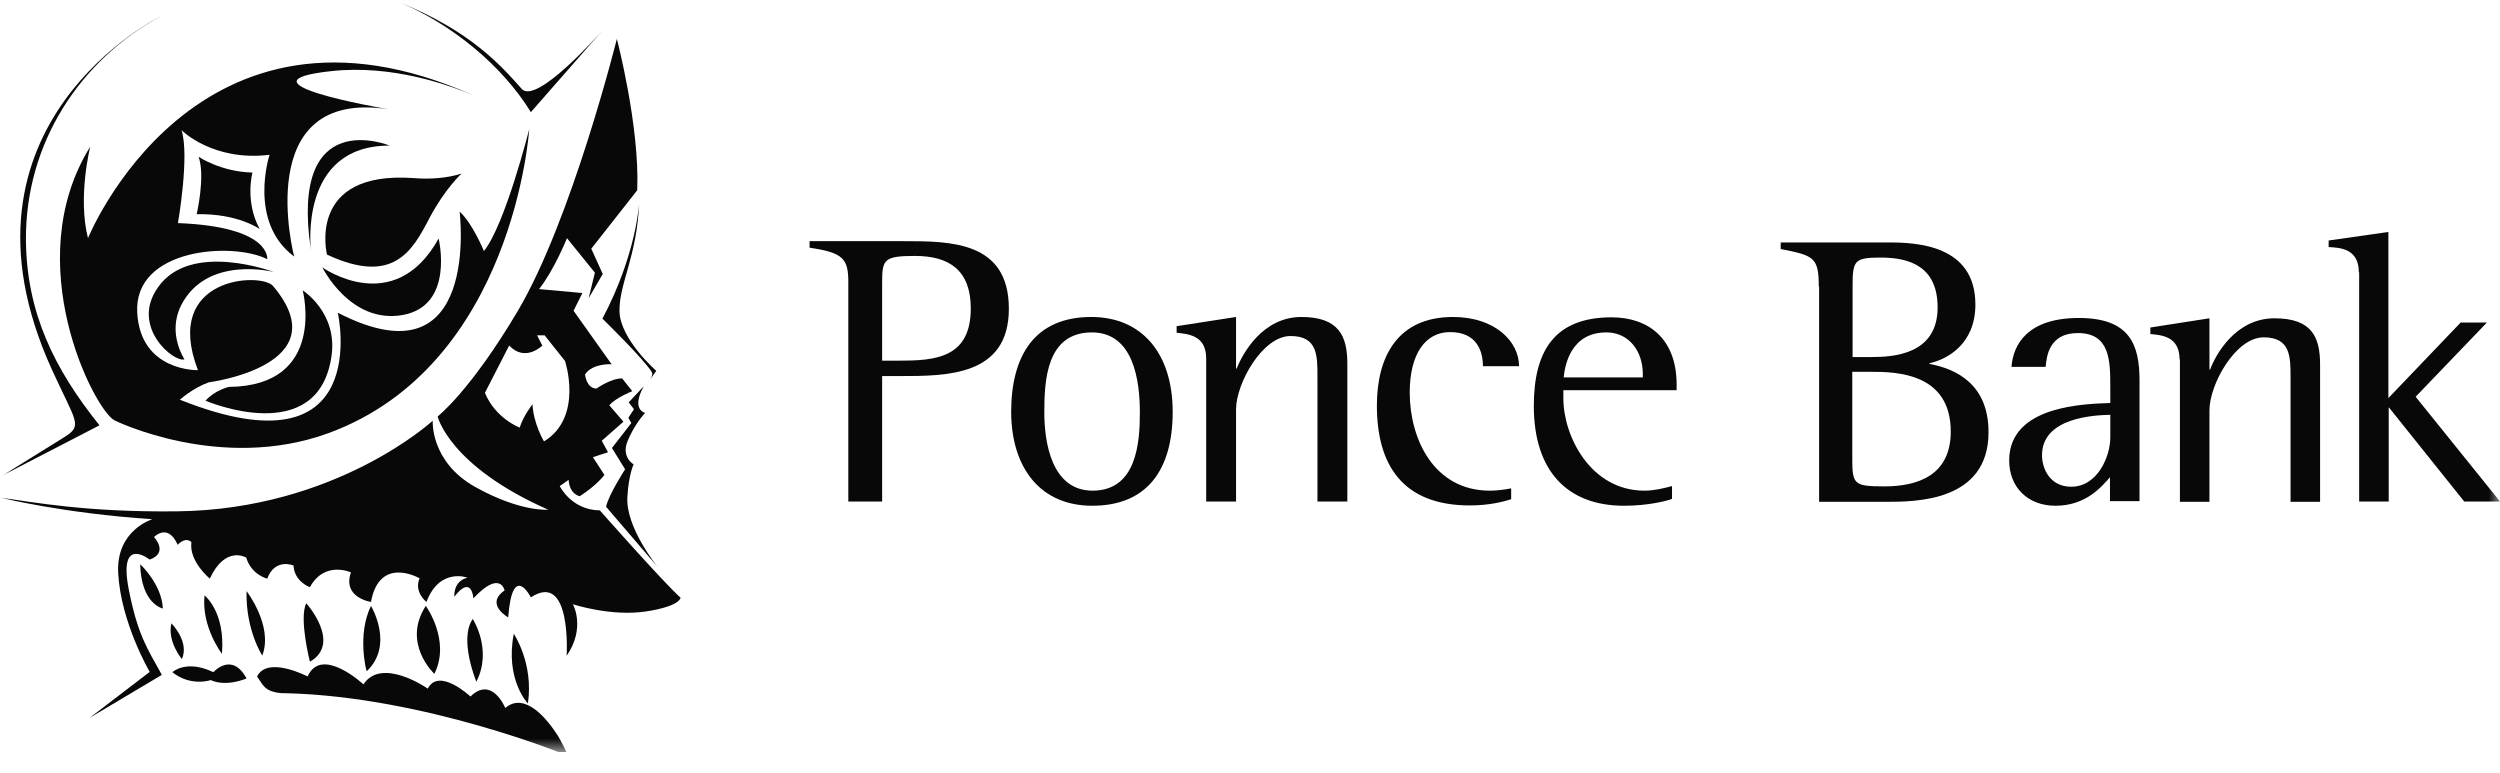 <svg width="110" height="34" viewBox="0 0 110 34" fill="none" xmlns="http://www.w3.org/2000/svg">
<g clip-path="url(#clip0_6_90)">
<mask id="mask0_6_90" style="mask-type:luminance" maskUnits="userSpaceOnUse" x="0" y="0" width="110" height="34">
<path d="M110 0.094H0V33.094H110V0.094Z" fill="white"/>
</mask>
<g mask="url(#mask0_6_90)">
<path fill-rule="evenodd" clip-rule="evenodd" d="M11.542 30.111L11.311 29.765C11.773 28.84 13.535 29.765 13.535 29.765C14.142 28.393 15.991 30.111 15.991 30.111C16.8 28.884 18.822 30.299 18.822 30.299C19.313 29.346 20.7 30.646 20.7 30.646C21.653 29.721 22.231 31.151 22.231 31.151C23.083 30.429 24.051 31.599 24.542 32.365L24.658 32.567C24.759 32.755 24.904 33.015 24.976 33.246C24.976 33.246 18.678 30.646 12.567 30.501C12.567 30.501 11.845 30.545 11.571 30.14L11.542 30.111Z" fill="#080808"/>
<path fill-rule="evenodd" clip-rule="evenodd" d="M26.391 22.456C25.135 22.441 24.629 21.387 24.629 21.387L25.019 21.112C25.062 21.762 25.51 21.834 25.51 21.834C26.29 21.329 26.594 20.895 26.594 20.895L26.088 20.115L26.753 19.899L26.478 19.393L27.431 18.555L26.81 17.833C27.085 17.501 27.821 17.212 27.821 17.212L27.374 16.649C26.868 16.649 26.247 17.096 26.247 17.096C25.799 17.096 25.741 16.475 25.741 16.475C26.074 15.97 26.911 16.027 26.911 16.027L25.236 13.673L25.626 12.893L23.719 12.72C24.383 11.882 24.947 10.48 24.947 10.48L26.175 11.997L25.9 13.124L26.521 12.055L26.016 10.943L28.038 8.372C28.154 5.569 27.142 1.712 27.142 1.712C27.142 1.712 25.163 9.657 22.78 13.687C20.671 17.241 19.255 18.324 19.255 18.324C19.255 18.324 19.761 20.505 24.123 22.427C24.123 22.427 22.91 22.542 20.917 21.43C18.923 20.318 19.039 18.512 19.039 18.512C19.039 18.512 14.792 22.427 7.772 22.499C3.828 22.542 1.56 22.109 3.05176e-05 21.892C3.05176e-05 21.892 2.759 22.585 6.703 22.846C6.703 22.846 5.099 23.322 5.2 25.215C5.316 27.396 6.587 29.563 6.587 29.563L3.944 31.585L7.122 29.693C6.471 28.523 6.053 27.916 5.663 25.922C5.2 23.524 6.587 24.622 6.587 24.622C7.439 24.319 6.775 23.626 6.775 23.626C7.468 23.019 7.815 23.972 7.815 23.972C8.205 23.582 8.422 23.857 8.422 23.857C8.306 24.695 9.23 25.46 9.23 25.46C9.924 23.972 10.834 24.536 10.834 24.536C11.065 25.301 11.758 25.46 11.758 25.46C12.105 24.536 12.914 24.882 12.914 24.882C12.957 25.605 13.636 25.836 13.636 25.836C14.286 24.651 15.442 25.186 15.442 25.186C15.052 26.298 16.323 26.486 16.323 26.486C16.699 24.42 18.461 25.446 18.461 25.446C18.201 26.052 18.764 26.486 18.764 26.486C19.342 24.955 20.57 25.417 20.57 25.417C19.92 25.576 19.992 26.255 19.992 26.255C20.758 25.258 20.83 26.327 20.83 26.327C22.015 25.056 22.202 25.98 22.202 25.98C21.321 26.587 22.361 27.165 22.361 27.165C22.549 24.68 23.358 26.284 23.358 26.284C25.163 25.099 24.933 28.855 24.933 28.855C25.785 27.613 25.207 26.587 25.207 26.587C25.207 26.587 26.868 27.136 28.414 26.905C29.945 26.674 29.945 26.298 29.945 26.298C29.223 25.662 26.391 22.456 26.391 22.456ZM23.936 19.422C23.936 19.422 23.473 18.657 23.43 17.79C23.43 17.79 23.026 18.295 22.867 18.815C22.867 18.815 21.798 18.411 21.336 17.284L22.404 15.204C23.112 15.955 23.863 15.204 23.863 15.204L23.632 14.756H23.965L24.86 15.883C24.86 15.869 25.684 18.353 23.936 19.422Z" fill="#080808"/>
<path fill-rule="evenodd" clip-rule="evenodd" d="M27.778 18.613L27.648 18.382L27.894 18.006L27.663 17.703L28.327 16.995C27.749 18.035 28.385 18.165 28.385 18.165C28.385 18.165 27.923 18.657 27.619 19.393C27.316 20.115 27.879 20.433 27.879 20.433C27.879 20.433 27.663 20.866 27.605 21.863C27.518 23.207 28.934 24.94 28.934 24.94L26.666 22.297C26.781 21.762 27.504 20.65 27.504 20.65L26.926 19.711L27.778 18.613Z" fill="#080808"/>
<path fill-rule="evenodd" clip-rule="evenodd" d="M22.607 27.887C22.607 27.887 23.488 29.187 23.228 30.949C23.213 30.949 22.217 29.88 22.607 27.887Z" fill="#080808"/>
<path fill-rule="evenodd" clip-rule="evenodd" d="M20.801 27.237C20.801 27.237 21.682 28.58 20.96 29.996C20.96 29.996 20.18 28.118 20.801 27.237Z" fill="#080808"/>
<path fill-rule="evenodd" clip-rule="evenodd" d="M18.735 26.659C18.735 26.659 19.848 28.19 19.111 29.649C19.111 29.649 17.666 28.306 18.735 26.659Z" fill="#080808"/>
<path fill-rule="evenodd" clip-rule="evenodd" d="M16.323 26.659C16.323 26.659 17.363 28.378 16.135 29.534C16.121 29.534 15.702 27.93 16.323 26.659Z" fill="#080808"/>
<path fill-rule="evenodd" clip-rule="evenodd" d="M13.477 26.544C13.477 26.544 15.052 28.306 13.636 29.115C13.636 29.115 13.145 27.194 13.477 26.544Z" fill="#080808"/>
<path fill-rule="evenodd" clip-rule="evenodd" d="M10.848 26.009C10.848 26.009 12.033 27.54 11.542 28.84C11.527 28.84 10.805 27.699 10.848 26.009Z" fill="#080808"/>
<path fill-rule="evenodd" clip-rule="evenodd" d="M8.999 26.197C8.999 26.197 9.924 26.919 9.765 28.768C9.765 28.768 8.855 27.584 8.999 26.197Z" fill="#080808"/>
<path fill-rule="evenodd" clip-rule="evenodd" d="M6.168 24.825C6.168 24.825 7.121 25.706 7.165 26.775C7.165 26.775 6.211 26.587 6.168 24.825Z" fill="#080808"/>
<path fill-rule="evenodd" clip-rule="evenodd" d="M7.54 27.425C7.54 27.425 8.349 28.234 8.003 28.999C8.003 28.999 7.353 28.234 7.54 27.425Z" fill="#080808"/>
<path fill-rule="evenodd" clip-rule="evenodd" d="M7.584 29.577C7.584 29.577 8.19 28.999 9.389 29.577C9.389 29.577 10.198 28.652 10.848 29.852C10.848 29.852 9.967 30.242 9.274 29.924C9.274 29.924 8.393 30.227 7.584 29.577Z" fill="#080808"/>
<path fill-rule="evenodd" clip-rule="evenodd" d="M14.59 3.128C10.14 3.605 16.742 4.746 17.074 4.804C11.007 3.893 12.943 11.289 12.943 11.289C10.892 9.758 11.86 6.811 11.86 6.811C9.36 7.115 7.988 5.728 7.988 5.728C8.349 6.855 7.829 9.816 7.829 9.816C11.961 9.975 11.758 11.405 11.758 11.405C10.271 10.639 5.879 10.899 6.038 13.76C6.183 16.36 8.71 16.287 8.71 16.287C7.121 12.156 11.513 11.968 12.018 12.589C14.965 16.085 9.187 16.822 9.187 16.822C8.465 17.082 7.916 17.588 7.916 17.588C16.496 21.011 14.864 13.76 14.864 13.76C21.191 17.024 20.223 9.31 20.223 9.31C20.787 9.816 21.292 11.044 21.292 11.044C22.217 9.917 23.286 5.685 23.286 5.685C23.286 5.685 22.621 16.071 14.445 19.061C9.693 20.794 5.041 18.498 5.041 18.498C4.146 18.035 0.809 11.535 3.972 6.45C3.972 6.45 3.409 8.66 3.871 10.48C3.871 10.48 8.624 -1.263 20.83 4.197C19.747 3.735 17.247 2.839 14.59 3.128Z" fill="#080808"/>
<path fill-rule="evenodd" clip-rule="evenodd" d="M14.387 11.203C14.387 11.203 13.463 7.49 18.215 7.837C18.923 7.895 19.703 7.837 20.31 7.635C20.31 7.635 19.559 8.328 18.894 9.599C18.143 11.044 17.305 12.561 14.387 11.203Z" fill="#080808"/>
<path fill-rule="evenodd" clip-rule="evenodd" d="M13.68 11.001C12.712 4.572 17.146 6.407 17.146 6.407C13.116 6.393 13.68 11.001 13.68 11.001Z" fill="#080808"/>
<path fill-rule="evenodd" clip-rule="evenodd" d="M14.185 11.766C14.185 11.766 17.349 14.02 19.299 10.495C19.299 10.495 20.021 13.456 17.71 13.861C15.413 14.265 14.185 11.766 14.185 11.766Z" fill="#080808"/>
<path fill-rule="evenodd" clip-rule="evenodd" d="M13.319 12.777C13.319 12.777 14.85 13.745 14.59 15.637C14.026 19.769 9.043 17.631 9.043 17.631C9.447 17.169 10.068 17.024 10.068 17.024C14.416 16.981 13.319 12.777 13.319 12.777Z" fill="#080808"/>
<path fill-rule="evenodd" clip-rule="evenodd" d="M12.047 11.968C12.047 11.968 9.086 11.203 7.959 13.456C7.353 14.684 8.118 15.811 8.118 15.811C7.656 15.97 5.72 14.381 6.948 12.647C8.378 10.582 12.047 11.968 12.047 11.968Z" fill="#080808"/>
<path fill-rule="evenodd" clip-rule="evenodd" d="M8.739 6.898C8.739 6.898 9.722 7.563 11.108 7.592C11.108 7.592 10.762 8.863 11.426 10.076C11.426 10.076 10.458 9.383 8.653 9.426C8.653 9.426 9.043 7.765 8.739 6.898Z" fill="#080808"/>
<path fill-rule="evenodd" clip-rule="evenodd" d="M17.565 0.094C20.686 1.351 22.043 2.882 22.953 3.908C23.589 4.63 26.319 1.553 26.536 1.308L23.358 4.934C22.087 2.868 19.891 1.077 17.565 0.094Z" fill="#080808"/>
<path fill-rule="evenodd" clip-rule="evenodd" d="M7.093 0.701C3.525 2.637 1.112 6.291 1.141 10.567C1.17 13.774 2.398 16.244 4.377 18.714L0.13 20.91L2.831 19.234C3.655 18.714 3.351 18.599 2.282 16.259C-2.643 5.439 7.093 0.701 7.093 0.701Z" fill="#080808"/>
<path fill-rule="evenodd" clip-rule="evenodd" d="M28.125 8.92C28.125 8.92 28.009 11.188 26.507 14.02C26.507 14.02 28.385 15.854 28.688 16.389C28.746 16.49 28.602 16.706 28.602 16.706L28.876 16.317C28.876 16.317 27.301 14.944 27.258 13.716C27.229 12.488 28.024 11.318 28.125 8.92Z" fill="#080808"/>
<path fill-rule="evenodd" clip-rule="evenodd" d="M37.326 22.066H38.814V16.547H39.58C41.66 16.547 44.39 16.547 44.39 13.586C44.39 10.611 41.819 10.611 39.753 10.611H35.622V10.899C37.095 11.116 37.326 11.376 37.326 12.416V22.066ZM38.814 12.402C38.814 11.419 38.901 11.261 40.259 11.261C41.776 11.261 42.714 11.896 42.714 13.572C42.714 15.768 41.125 15.869 39.551 15.869H38.814V12.402Z" fill="#080808"/>
<path fill-rule="evenodd" clip-rule="evenodd" d="M48.059 22.253C50.443 22.253 51.598 20.708 51.598 18.122C51.598 15.565 50.255 13.947 48.016 13.947C45.531 13.947 44.491 15.637 44.491 18.137C44.505 20.592 45.777 22.253 48.059 22.253ZM45.95 18.151C45.95 16.75 46.037 14.626 48.045 14.626C49.879 14.626 50.154 16.75 50.154 18.151C50.154 19.451 50.024 21.589 48.074 21.589C46.253 21.589 45.95 19.422 45.95 18.151Z" fill="#080808"/>
<path fill-rule="evenodd" clip-rule="evenodd" d="M53.072 22.066H54.386V18.006C54.386 16.88 55.542 14.785 56.784 14.785C57.968 14.785 57.968 15.637 57.968 16.562V22.066H59.283V15.999C59.283 14.785 58.907 13.947 57.261 13.947C55.556 13.947 54.675 15.551 54.415 16.215H54.386V13.947L51.772 14.352V14.641C52.263 14.698 53.072 14.742 53.072 15.768V22.066Z" fill="#080808"/>
<path fill-rule="evenodd" clip-rule="evenodd" d="M66.491 21.488C66.188 21.546 65.856 21.589 65.552 21.589C63.096 21.589 62.028 19.321 62.028 17.27C62.028 15.565 62.721 14.612 63.804 14.612C64.946 14.612 65.249 15.406 65.249 16.114H66.838C66.838 15.016 65.769 13.947 63.934 13.947C61.479 13.947 60.583 15.71 60.583 17.848C60.583 20.433 61.695 22.239 64.671 22.239C65.509 22.239 66.144 22.08 66.491 21.965V21.488Z" fill="#080808"/>
<path fill-rule="evenodd" clip-rule="evenodd" d="M73.569 21.387C73.194 21.488 72.775 21.589 72.356 21.589C69.987 21.589 68.788 19.191 68.788 17.53V17.169H73.772V16.923C73.772 14.886 72.515 13.962 70.911 13.962C68.427 13.962 67.488 15.406 67.488 17.862C67.488 20.708 68.947 22.253 71.46 22.253C72.515 22.253 73.367 22.037 73.569 21.95V21.387ZM72.284 16.605H68.802C68.86 16.027 69.135 14.626 70.68 14.626C71.706 14.626 72.284 15.493 72.284 16.447V16.605Z" fill="#080808"/>
<path d="M80.026 12.604C80.026 11.304 79.795 11.246 78.351 10.957V10.668H83.103C84.316 10.668 86.917 10.77 86.917 13.399C86.917 15.146 85.674 15.811 84.894 15.984V16.013C86.079 16.23 87.495 16.909 87.495 19.018C87.495 22.08 84.273 22.08 82.987 22.08H80.041V12.604H80.026ZM81.5 15.71H82.338C83.291 15.71 85.255 15.609 85.255 13.528C85.255 11.781 84.1 11.333 82.757 11.333C81.586 11.333 81.514 11.463 81.514 12.604V15.71H81.5ZM81.5 20.014C81.5 21.3 81.5 21.401 82.915 21.401C84.389 21.401 85.833 20.91 85.833 18.989C85.833 16.403 83.421 16.36 82.338 16.36H81.5V20.014Z" fill="#080808"/>
<path d="M92.853 20.982C92.463 21.43 91.77 22.253 90.441 22.253C89.213 22.253 88.404 21.43 88.404 20.26C88.404 17.833 91.741 17.775 92.853 17.732V17.067C92.853 15.883 92.853 14.655 91.424 14.655C90.138 14.655 90.051 15.71 90.008 16.143H88.505C88.578 15.146 89.228 13.991 91.467 13.991C93.735 13.991 94.139 15.19 94.139 16.75V22.051H92.839V20.982H92.853ZM92.853 18.252C92.146 18.267 89.849 18.368 89.849 20.029C89.849 20.621 90.196 21.416 91.135 21.416C92.29 21.416 92.853 20.087 92.853 19.249V18.252Z" fill="#080808"/>
<path d="M95.901 15.811C95.901 14.8 95.107 14.742 94.616 14.698V14.41L97.216 14.005V16.259H97.245C97.49 15.594 98.372 14.005 100.076 14.005C101.723 14.005 102.084 14.829 102.084 16.042V22.08H100.784V16.605C100.784 15.695 100.784 14.843 99.6 14.843C98.357 14.843 97.216 16.923 97.216 18.05V22.08H95.916V15.811H95.901Z" fill="#080808"/>
<path d="M103.789 11.983C103.789 10.928 102.951 10.899 102.46 10.871V10.582L105.089 10.206V17.515L108.267 14.193H109.422L106.288 17.457L110 22.066H108.425L105.118 17.934H105.103V22.066H103.803V11.983H103.789Z" fill="#080808"/>
</g>
</g>
<defs>
<clipPath id="clip0_6_90">
<rect width="110" height="33" fill="white" transform="translate(0 0.094)"/>
</clipPath>
</defs>
</svg>
